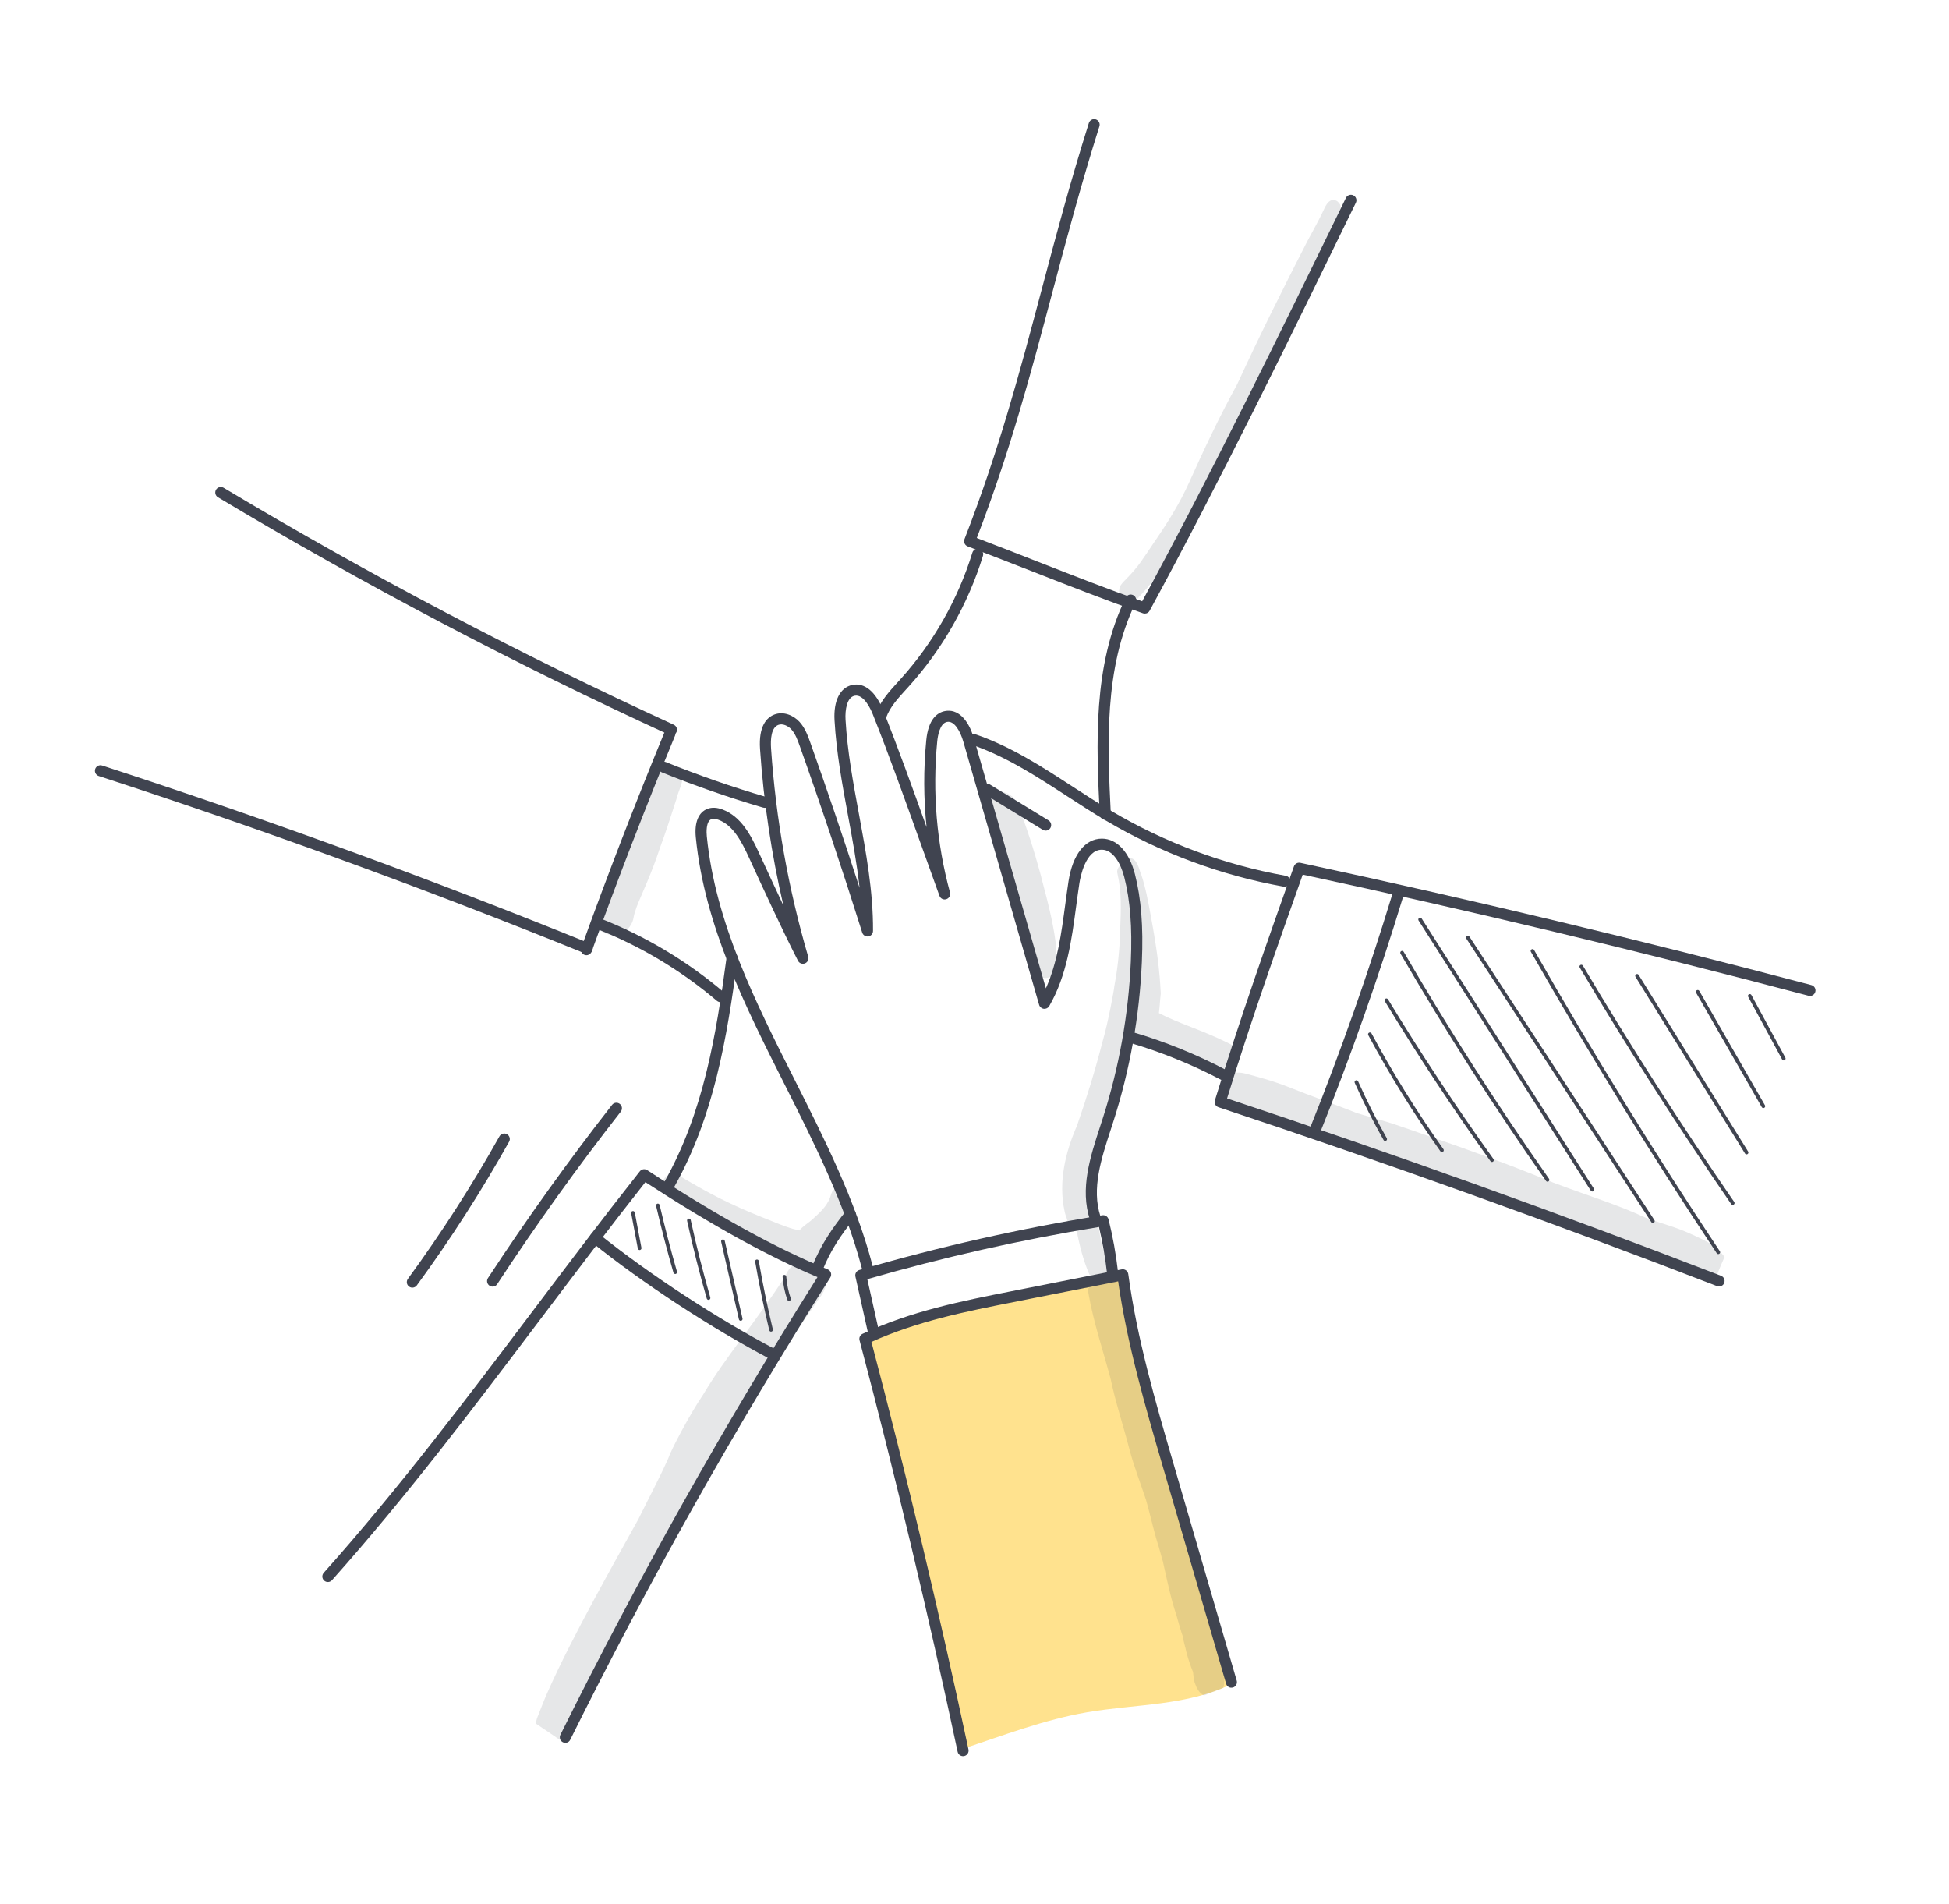 <?xml version="1.0" encoding="UTF-8"?> <svg xmlns="http://www.w3.org/2000/svg" width="557" height="544" viewBox="0 0 557 544" fill="none"><path d="M182.926 357.181C182.917 357.183 182.908 357.185 182.895 357.189C182.607 357.242 182.334 357.052 182.281 356.769L180.381 346.681C180.328 346.393 180.492 346.112 180.801 346.068C181.09 346.014 181.362 346.204 181.415 346.488L183.315 356.576C183.365 356.85 183.192 357.114 182.926 357.181Z" fill="#404450"></path><path d="M193.1 364.033C192.825 364.103 192.542 363.944 192.462 363.667C190.656 357.391 188.985 350.966 187.5 344.579C187.434 344.299 187.609 344.021 187.883 343.951L187.892 343.949C188.177 343.882 188.461 344.06 188.523 344.346C190.009 350.717 191.674 357.12 193.473 363.384C193.553 363.666 193.392 363.955 193.11 364.036L193.1 364.033Z" fill="#404450"></path><path d="M202.62 371.43C202.345 371.5 202.066 371.34 201.982 371.065C199.877 363.753 197.988 356.276 196.367 348.852C196.304 348.566 196.482 348.301 196.769 348.224C197.055 348.161 197.335 348.344 197.397 348.626C199.012 356.028 200.9 363.481 202.995 370.771C203.074 371.048 202.914 371.342 202.632 371.423L202.62 371.43Z" fill="#404450"></path><path d="M211.813 377.411L211.804 377.413C211.519 377.48 211.239 377.301 211.172 377.016L206.097 354.816C206.03 354.531 206.224 354.296 206.493 354.185C206.778 354.118 207.057 354.296 207.124 354.581L212.2 376.781C212.26 377.058 212.087 377.341 211.813 377.411Z" fill="#404450"></path><path d="M220.486 380.515L220.481 380.516C220.196 380.583 219.913 380.41 219.847 380.126C218.297 373.67 216.942 367.074 215.818 360.525C215.769 360.235 215.987 359.941 216.25 359.918C216.539 359.869 216.807 360.06 216.856 360.349C217.978 366.875 219.328 373.448 220.872 379.882C220.933 380.163 220.765 380.445 220.486 380.515Z" fill="#404450"></path><path d="M225.618 371.723C225.357 371.789 225.081 371.643 224.992 371.384C224.266 369.283 223.819 367.088 223.657 364.869C223.636 364.577 223.854 364.321 224.143 364.306C224.434 364.285 224.686 364.504 224.705 364.791C224.863 366.92 225.293 369.024 225.988 371.042C226.08 371.315 225.936 371.615 225.659 371.713C225.649 371.711 225.632 371.72 225.618 371.723Z" fill="#404450"></path><path d="M395.997 326.024C395.772 326.081 395.527 325.984 395.412 325.774C392.418 320.486 389.644 314.985 387.167 309.428C387.047 309.161 387.165 308.849 387.433 308.734C387.688 308.607 388.007 308.733 388.127 308.999C390.592 314.526 393.352 319.992 396.324 325.252C396.47 325.507 396.378 325.827 396.127 325.972C396.085 325.992 396.042 326.013 395.997 326.024Z" fill="#404450"></path><path d="M412.217 329.202C412.014 329.253 411.79 329.18 411.658 328.998C404.124 318.42 397.183 307.251 391.035 295.806C390.898 295.548 390.996 295.232 391.247 295.092C391.501 294.956 391.822 295.052 391.962 295.304C398.091 306.711 405.003 317.844 412.514 328.385C412.683 328.62 412.627 328.95 412.392 329.12C412.336 329.163 412.275 329.187 412.217 329.202Z" fill="#404450"></path><path d="M426.524 332.024C426.322 332.075 426.097 332.003 425.965 331.82C415.369 317.048 405.208 301.668 395.769 286.112C395.615 285.863 395.697 285.541 395.945 285.387C396.198 285.233 396.521 285.314 396.67 285.564C406.098 301.095 416.239 316.456 426.82 331.203C426.989 331.438 426.938 331.767 426.698 331.937C426.647 331.979 426.587 332.008 426.524 332.024Z" fill="#404450"></path><path d="M442.391 337.659C442.184 337.711 441.958 337.634 441.831 337.45C427.1 316.51 413.111 294.659 400.246 272.515C400.101 272.264 400.188 271.941 400.438 271.797C400.688 271.647 401.011 271.734 401.157 271.989C414.007 294.108 427.977 315.925 442.693 336.845C442.858 337.081 442.802 337.411 442.566 337.576C442.51 337.619 442.454 337.643 442.391 337.659Z" fill="#404450"></path><path d="M455.203 340.461C454.987 340.516 454.755 340.43 454.628 340.232L405.414 263.048C405.257 262.805 405.328 262.476 405.576 262.322C405.819 262.165 406.149 262.24 406.302 262.484L455.516 339.669C455.673 339.912 455.602 340.241 455.354 340.394C455.309 340.425 455.257 340.447 455.203 340.461Z" fill="#404450"></path><path d="M472.495 349.443C472.284 349.497 472.053 349.416 471.927 349.222L419.065 268.217C418.908 267.974 418.974 267.646 419.217 267.489C419.464 267.331 419.787 267.398 419.944 267.641L472.807 348.647C472.964 348.89 472.898 349.217 472.655 349.374C472.606 349.406 472.554 349.429 472.495 349.443Z" fill="#404450"></path><path d="M491.194 358.342C490.982 358.396 490.756 358.314 490.626 358.122C472.02 330.142 454.153 301.163 437.511 271.99C437.366 271.739 437.453 271.416 437.708 271.27C437.963 271.124 438.282 271.212 438.423 271.468C455.051 300.621 472.912 329.578 491.499 357.538C491.66 357.78 491.594 358.108 491.353 358.269C491.309 358.304 491.253 358.328 491.194 358.342Z" fill="#404450"></path><path d="M495.323 344.289C495.116 344.341 494.891 344.264 494.762 344.076C479.63 322.13 465.062 299.386 451.468 276.479C451.319 276.229 451.401 275.907 451.65 275.758C451.906 275.612 452.223 275.695 452.372 275.944C465.956 298.831 480.509 321.554 495.627 343.48C495.793 343.72 495.732 344.047 495.491 344.213C495.437 344.246 495.382 344.274 495.323 344.289Z" fill="#404450"></path><path d="M499.274 329.851C499.058 329.906 498.82 329.817 498.698 329.618L467.402 279.126C467.248 278.877 467.326 278.556 467.574 278.403C467.819 278.255 468.148 278.325 468.297 278.575L499.593 329.067C499.747 329.316 499.67 329.637 499.421 329.79C499.375 329.816 499.324 329.839 499.274 329.851Z" fill="#404450"></path><path d="M504.076 316.615C503.851 316.672 503.611 316.575 503.491 316.365L484.73 283.685C484.584 283.43 484.671 283.111 484.922 282.967C485.178 282.821 485.496 282.908 485.641 283.159L504.403 315.843C504.548 316.094 504.461 316.418 504.211 316.562C504.164 316.588 504.121 316.604 504.076 316.615Z" fill="#404450"></path><path d="M509.901 303.009C509.672 303.067 509.426 302.966 509.31 302.752L499.607 284.838C499.466 284.582 499.563 284.265 499.82 284.124C500.076 283.983 500.393 284.08 500.534 284.337L510.236 302.25C510.378 302.506 510.28 302.823 510.024 302.964C509.981 302.985 509.942 302.999 509.901 303.009Z" fill="#404450"></path><path d="M274.743 499.874C266.352 460.713 257.276 421.701 247.525 382.859C271.337 374.681 295.947 368.831 320.36 365.793C329.089 404.816 339.586 443.442 352.044 481.167C339.392 487.504 324.546 486.897 310.602 489.304C298.476 491.401 286.888 495.838 274.743 499.874Z" fill="#FFE28E"></path><g opacity="0.129"><path d="M350.386 297.761C343.514 294.351 336.859 292.451 331.205 289.508C331.442 287.615 331.523 285.675 331.737 283.902C331.413 277.372 330.694 271.42 328.832 261.442C328.135 257.611 327.419 253.764 326.203 250.059C325.562 248.635 325.35 246.803 324.18 245.733C322.751 244.47 320.524 245.586 320.238 247.267C319.518 247.807 319.081 248.717 319.36 249.69C320.544 254.788 320.39 259.557 320.118 265.888C319.975 272.162 319.248 277.679 318.449 281.916C318.463 282.449 316.664 292.391 315.05 297.806C312.981 305.863 310.535 313.809 307.793 321.662C304.449 329.294 302.432 337.783 304.234 346.076C304.309 346.66 304.831 348.085 305.023 348.601C304.98 348.488 304.917 348.331 304.825 348.101C305.05 349.107 305.711 349.984 306.592 350.514C306.898 350.705 307.226 350.828 307.564 350.915C307.581 351.059 307.6 351.208 307.643 351.36C308.509 355.958 309.668 360.616 311.633 364.842C311.99 365.384 312.491 365.703 313.047 365.875C311.673 366.426 310.644 367.796 311.087 369.724C312.544 377.923 315.21 385.845 317.367 393.876C318.797 400.731 321.03 407.369 322.779 414.144C324.073 419.051 325.917 423.786 327.515 428.592C328.797 433.071 329.738 437.641 331.176 442.076C331.543 443.458 331.933 444.835 332.335 446.203C333.595 451.832 334.677 457.06 336.078 461.117C336.727 463.39 337.354 465.669 338.123 467.908C338.244 469.299 338.822 470.738 339.041 472.062C339.716 474.573 340.347 476.296 340.955 477.799C341.045 478.782 341.158 479.764 341.395 480.724C341.678 481.524 341.997 482.372 342.5 483.074C342.898 483.687 343.473 484.184 344.129 484.488C345.907 483.733 347.695 483.02 349.513 482.37C349.721 481.882 349.848 481.361 349.838 480.828C349.856 480.708 349.872 480.58 349.887 480.432C350.025 479.536 349.878 480.492 349.83 480.777C349.839 480.717 349.854 480.623 349.878 480.473C350.033 478.562 349.924 478.906 349.36 475.203C349.062 473.66 348.716 472.134 348.355 470.606C348.667 469.604 348.653 468.482 348.141 467.362C347.022 463.966 346.753 463.527 345.46 459.893C344.424 456.352 343.362 452.819 342.399 449.265C341.573 446.212 340.859 443.132 340.127 440.056C340.185 439.543 340.142 439.032 339.972 438.548C339.849 437.962 339.661 437.181 339.479 436.647C338.673 434.188 337.932 432.005 337.224 429.976C336.299 427.064 335.445 424.129 334.567 421.195C333.133 416.778 331.649 412.369 330.487 407.869C330.407 407.497 330.274 407.157 330.105 406.831C329.523 405.259 328.97 403.674 328.552 402.051C326.778 395.484 325.876 388.712 324.054 382.142C323.093 378.099 321.98 374.1 320.745 370.13C320.067 368.448 319.987 366.247 318.312 365.223C317.758 364.869 317.15 364.735 316.557 364.775C316.757 364.504 316.921 364.204 317.015 363.855C317.445 361.343 315.684 359.01 315.147 356.613C314.257 354.069 314.441 351.074 313.145 348.724C312.897 348.365 312.604 348.094 312.285 347.892C312.517 344.597 310.744 337.843 314.419 327.802C317.827 316.946 321.271 305.967 323.374 294.761C324.118 296.211 325.759 296.813 327.257 296.564C328.35 297.199 329.509 297.73 330.683 298.21C335.712 300.347 338.714 301.41 341.714 302.771C345.106 304.056 343.785 303.58 347.431 305.17C348.526 305.526 349.702 306.068 350.87 305.86C353.11 305.76 354.765 303.265 354.168 301.141C353.715 299.269 351.964 298.513 350.386 297.761Z" fill="#404450"></path></g><g opacity="0.129"><path d="M298.547 254.38C296.912 247.796 295.012 241.28 292.728 234.894C292.178 233.319 291.56 231.775 290.905 230.24C290.44 229.213 290.033 228.052 289.026 227.439C285.116 224.158 279.448 229.062 281.998 233.466C285.178 239.798 288.594 256.437 291.957 267.238C292.862 269.634 293.719 272.046 294.758 274.384C294.768 274.425 294.784 274.488 294.823 274.626C295.251 275.792 295.344 277.167 296.115 278.155C297.386 280.066 300.49 279.844 301.602 277.874C302.427 276.57 301.88 275.003 301.886 273.565C301.872 273.454 301.862 273.356 301.854 273.267C301.86 273.328 301.869 273.383 301.878 273.457C301.902 273.212 301.896 272.959 301.901 272.714C301.951 268.637 300.374 261.216 298.547 254.38Z" fill="#404450"></path></g><g opacity="0.129"><path d="M237.543 341.195C236.817 343.901 235.294 345.741 231.688 348.837C231.769 348.778 231.897 348.679 232.022 348.585C230.875 349.563 229.421 350.404 228.483 351.602C228.229 351.547 227.971 351.492 227.753 351.442C225.329 350.903 223.02 349.91 220.72 348.991C211.97 345.56 205.577 342.722 196.362 337.293C194.877 336.527 193.42 335.099 191.626 335.599C188.921 336.184 188.329 340.145 190.76 341.49C195.38 344.358 200.045 347.161 204.782 349.827C208.91 351.942 213.246 353.645 217.255 355.992C219.775 357.612 222.528 358.848 224.996 360.548C225.317 360.759 225.642 360.965 225.953 361.193C225.652 360.967 225.166 360.558 224.957 360.414C225.487 360.807 226.058 361.209 226.656 361.571C225.706 362.303 224.967 363.304 224.572 364.433C224.548 364.472 224.526 364.516 224.502 364.555C216.006 377.774 207.33 387.802 201.074 398.322C197.01 404.329 191.754 414.348 190.956 416.785C188.354 422.63 185.308 428.252 182.499 433.997C176.201 445.431 163.669 467.352 156.547 483.437C155.46 485.832 154.549 488.297 153.579 490.739C153.326 491.33 153.225 491.953 153.215 492.578C155.643 494.198 158.061 495.834 160.458 497.5C163.273 496.13 164.272 491.809 165.56 488.731C165.609 488.661 167.802 483.929 168.29 482.997C170.185 479.02 172.092 475.054 174.035 471.098C177.05 464.785 180.534 457.023 186.781 445.998C188.731 442.998 190.254 439.751 192.22 436.762C194.445 433.391 196.79 430.1 198.657 426.508C201.659 421.452 204.036 416.066 207.196 411.104C215.392 398.047 224.149 385.351 232.963 372.713C233.728 371.567 233.677 371.613 232.777 372.774C233.245 372.196 233.711 371.615 234.136 371.005C234.852 370.082 235.445 369.071 235.821 367.961C236.525 365.663 235.643 363.113 233.835 361.635C235.434 360.231 235.843 358.012 235.115 356.093C237.724 353.602 239.646 350.514 241.017 347.176C241.024 347.165 241.017 347.176 241.024 347.165C241.771 345.665 242.496 344.113 242.639 342.42C243.129 339.194 238.534 338.059 237.543 341.195Z" fill="#404450"></path></g><g opacity="0.129"><path d="M188.775 218.887C188.442 218.727 188.117 218.536 187.787 218.365C185.936 222.614 184.175 226.911 182.575 231.26C181.576 233.967 180.642 236.702 179.764 239.451C178.917 242.111 178.272 244.854 177.346 247.486C176.985 248.506 176.162 248.871 175.391 248.754C174.447 251.127 173.529 253.508 172.68 255.915C171.739 258.584 170.924 261.317 169.98 263.992C171.675 267.242 176.486 268.495 179.377 265.546C179.759 265.124 180.078 264.66 180.357 264.174C180.344 264.215 180.333 264.266 180.318 264.303C180.373 264.198 180.414 264.092 180.463 263.984C180.743 263.459 180.943 262.906 181.048 262.314C181.114 262.044 181.168 261.767 181.209 261.489C181.397 260.68 181.745 259.912 181.96 259.111C183.273 255.678 186.178 249.761 188.605 242.275C190.342 237.633 191.841 232.918 193.358 228.203C193.867 225.968 195.246 223.763 195.055 221.446C192.922 220.696 190.81 219.878 188.775 218.887Z" fill="#404450"></path></g><g opacity="0.129"><path d="M492.864 359.185C492.702 358.962 492.538 358.745 492.353 358.543C492.117 358.253 491.865 357.976 491.587 357.725C491.426 357.584 491.265 357.438 491.104 357.292C490.852 357.015 490.589 356.751 490.321 356.503C489.956 356.044 489.115 355.552 488.5 355.242C488.629 355.296 488.768 355.357 488.94 355.429C488.056 354.962 487.174 354.499 486.287 354.038C478.614 350.322 477.721 350.671 470.284 347.948C461.996 344.128 454.635 341.99 443.815 337.903C429.554 332.001 415.013 326.903 400.41 321.921C396.318 320.443 392.093 319.372 387.929 318.123C381.261 315.484 374.478 313.133 367.821 310.463C364.517 309.15 361.094 308.183 357.668 307.242C355.893 306.808 353.906 306.03 352.151 306.874C347.483 308.567 348.782 315.757 353.767 315.818C354.469 315.923 357.529 316.742 361.151 317.74C361.456 318.324 361.976 318.791 362.702 318.977C369.488 320.485 373.191 323.152 380.147 325.584C386.56 327.55 392.978 329.481 399.241 331.896C402.838 333.25 405.281 334.587 410.258 336.096C411.326 336.536 412.515 336.126 413.179 335.284C428.623 341.893 444.152 348.973 454.607 352.654C457.991 354.191 461.377 355.713 464.733 357.309C473.141 360.314 481.539 363.321 489.884 366.494C490.773 364.016 491.77 361.572 492.864 359.185Z" fill="#404450"></path></g><g opacity="0.129"><path d="M382.121 57.467C380.039 56.349 378.927 58.511 378.229 60.133C376.853 63.05 375.274 65.866 373.737 68.7C366.776 82.25 359.977 95.875 353.621 109.718C348.617 118.835 344.171 128.214 339.914 137.694C337.142 143.927 333.481 149.675 329.618 155.283C326.46 159.947 325.444 161.787 321.944 165.36C321.033 166.341 319.82 167.264 319.844 168.728C319.701 171.392 323.245 172.956 325.105 171.008C337.69 157.888 344.812 140.984 352.126 124.668C359.589 108.511 370.488 85.241 379.746 67.028C380.759 65.025 381.723 62.996 382.622 60.941C383.106 59.689 383.741 58.806 382.121 57.467Z" fill="#404450"></path></g><path d="M313.362 349.562C312.565 349.763 311.734 349.312 311.477 348.519C308.599 339.683 311.554 330.618 314.416 321.854C314.664 321.092 314.91 320.336 315.152 319.586C319.814 305.063 322.513 289.967 323.174 274.729C323.599 264.955 322.999 257.288 321.29 250.6C320.328 246.839 318.147 242.817 314.899 242.811C310.207 242.792 308.728 250.757 308.483 252.351C308.156 254.492 307.865 256.663 307.573 258.828C306.26 268.629 304.901 278.763 299.861 287.491C299.544 288.04 298.931 288.343 298.3 288.268C297.672 288.191 297.148 287.744 296.971 287.138L275.301 211.914C274.478 209.062 272.771 205.878 270.653 206.291C268.572 206.696 267.999 210.311 267.849 211.848C266.439 226.394 267.667 240.921 271.497 255.023C271.717 255.839 271.255 256.688 270.448 256.944C269.639 257.21 268.774 256.777 268.486 255.978C266.604 250.808 264.76 245.651 262.924 240.512C258.635 228.522 254.203 216.118 249.45 204.15C248.898 202.757 246.883 198.256 244.219 198.817C244.192 198.824 244.165 198.831 244.133 198.839C242.04 199.366 241.48 202.825 241.643 205.657C242.156 214.667 243.841 223.77 245.469 232.572C247.484 243.459 249.569 254.721 249.497 266.028C249.493 266.81 248.913 267.473 248.156 267.582C247.386 267.7 246.646 267.235 246.412 266.494C240.591 248.025 234.59 230.094 228.569 213.207C227.98 211.555 227.313 209.683 226.138 208.404C225.229 207.417 223.655 206.664 222.422 207.147C220.39 207.937 220.178 211.237 220.356 213.863C221.731 233.994 225.305 254.016 230.978 273.38C231.209 274.164 230.804 274.989 230.042 275.291C229.28 275.593 228.422 275.264 228.052 274.538C223.265 265.115 218.566 254.899 214.027 245.017C211.924 240.448 209.531 235.856 205.397 234.288C204.799 234.06 203.961 233.85 203.332 234.071C201.703 234.673 201.9 237.984 201.999 238.984C204.444 263.609 215.927 286.387 227.03 308.415C235.606 325.429 244.475 343.016 249.358 361.621C249.58 362.465 249.075 363.33 248.231 363.552L248.218 363.555C247.38 363.766 246.526 363.264 246.305 362.424C241.503 344.143 232.71 326.704 224.21 309.839C212.975 287.553 201.358 264.511 198.855 239.297C198.424 234.982 199.626 232.075 202.235 231.106C203.477 230.654 204.916 230.723 206.519 231.329C211.77 233.319 214.528 238.528 216.902 243.694C219.191 248.676 221.521 253.743 223.883 258.75C220.472 244.068 218.238 229.1 217.21 214.072C216.753 207.393 219.174 205.012 221.285 204.193C223.972 203.152 226.829 204.476 228.469 206.256C230.084 208.009 230.9 210.297 231.555 212.138C236.293 225.432 241.019 239.366 245.655 253.701C244.897 246.777 243.621 239.888 242.37 233.137C240.722 224.24 239.021 215.036 238.497 205.827C238.179 200.233 240.069 196.483 243.577 195.719C247.056 194.99 250.269 197.633 252.391 202.978C256.76 213.971 260.847 225.313 264.804 236.362C263.94 228.144 263.908 219.845 264.713 211.541C265.31 205.378 267.932 203.606 270.059 203.19C273.628 202.497 276.727 205.431 278.342 211.043L298.904 282.418C302.218 275.01 303.348 266.591 304.442 258.411C304.738 256.22 305.03 254.035 305.36 251.869C306.533 244.21 310.099 239.645 314.906 239.645C319.197 239.651 322.731 243.452 324.352 249.814C326.139 256.813 326.765 264.771 326.33 274.863C325.659 290.386 322.91 305.758 318.162 320.551C317.917 321.307 317.673 322.067 317.421 322.835C314.72 331.118 311.922 339.684 314.481 347.542C314.753 348.374 314.298 349.264 313.469 349.53C313.43 349.545 313.394 349.554 313.362 349.562Z" fill="#404450"></path><path d="M275.617 501.78C275.599 501.784 275.581 501.789 275.559 501.795C274.704 501.976 273.863 501.432 273.683 500.582C265.313 461.334 255.878 421.771 245.647 382.982C245.452 382.246 245.812 381.471 246.506 381.148C260.421 374.636 274.96 371.763 289.016 368.983C299.569 366.899 310.122 364.811 320.571 362.729C321 362.645 321.44 362.74 321.796 362.995C322.153 363.25 322.384 363.636 322.446 364.071C324.923 382.42 330.195 400.516 335.299 418.017L353.441 480.245C353.685 481.084 353.203 481.962 352.369 482.205C351.479 482.453 350.652 481.967 350.409 481.133L332.266 418.901C327.286 401.814 322.141 384.165 319.548 366.156C309.637 368.131 299.635 370.105 289.634 372.083C276.167 374.748 262.257 377.496 249.046 383.457C259.162 421.882 268.49 461.06 276.781 499.921C276.953 500.754 276.436 501.573 275.617 501.78Z" fill="#404450"></path><path d="M250.071 382.42C250.058 382.424 250.044 382.427 250.031 382.431C249.179 382.621 248.335 382.087 248.145 381.235L244.467 364.772C244.286 363.961 244.766 363.146 245.564 362.911C268.293 356.286 291.66 351.016 315.021 347.262C315.831 347.13 316.606 347.643 316.807 348.44C318.037 353.377 318.949 358.443 319.517 363.494C319.617 364.364 318.991 365.149 318.124 365.243C317.259 365.341 316.474 364.716 316.375 363.85C315.877 359.418 315.106 354.973 314.08 350.616C291.811 354.258 269.552 359.272 247.871 365.533L251.227 380.545C251.408 381.38 250.895 382.213 250.071 382.42Z" fill="#404450"></path><path d="M161.956 497.972C161.605 498.06 161.219 498.029 160.868 497.853C160.086 497.466 159.766 496.518 160.153 495.736C182.299 451.089 207.015 407.097 233.629 364.94C219.539 359.033 203.415 350.14 184.445 337.803C174.35 350.601 164.386 363.807 154.736 376.589C135.797 401.679 116.217 427.625 94.877 451.548C94.294 452.198 93.299 452.257 92.644 451.675C91.995 451.092 91.935 450.097 92.517 449.442C113.772 425.617 133.313 399.724 152.212 374.683C162.154 361.506 172.435 347.885 182.856 334.708C183.364 334.063 184.276 333.919 184.958 334.365C205.071 347.516 221.948 356.794 236.552 362.729C236.985 362.907 237.319 363.263 237.46 363.711C237.602 364.159 237.542 364.643 237.292 365.037C210.35 407.583 185.346 452.026 162.97 497.132C162.775 497.574 162.393 497.862 161.956 497.972Z" fill="#404450"></path><path d="M221.477 388.631C221.112 388.723 220.715 388.684 220.356 388.497C203.308 379.529 183.668 366.696 169.109 354.99C168.43 354.443 168.319 353.451 168.865 352.768C169.412 352.089 170.404 351.978 171.087 352.524C185.501 364.108 204.943 376.82 221.824 385.695C222.597 386.103 222.895 387.057 222.486 387.826C222.271 388.249 221.896 388.525 221.477 388.631Z" fill="#404450"></path><path d="M191.732 339.862C191.354 339.957 190.94 339.913 190.573 339.708C189.814 339.282 189.543 338.321 189.969 337.558C201.029 317.852 204.641 296.043 207.649 273.564C207.765 272.697 208.566 272.093 209.423 272.207C210.29 272.324 210.898 273.119 210.78 273.982C207.732 296.777 204.059 318.912 192.724 339.104C192.501 339.495 192.137 339.759 191.732 339.862Z" fill="#404450"></path><path d="M234.027 363.861C233.716 363.94 233.377 363.924 233.058 363.799C232.249 363.476 231.85 362.557 232.173 361.748C234.733 355.319 238.305 350.398 241.783 346.036C242.324 345.354 243.321 345.242 244.003 345.783C244.686 346.329 244.797 347.321 244.251 348.004C240.406 352.827 237.383 357.208 235.109 362.914C234.912 363.404 234.499 363.742 234.027 363.861Z" fill="#404450"></path><path d="M192.286 210.071C191.949 210.156 191.583 210.129 191.243 209.975C147.226 189.8 103.837 166.963 62.287 142.097C61.538 141.649 61.294 140.681 61.742 139.931C62.19 139.182 63.158 138.938 63.907 139.386C105.36 164.19 148.646 186.977 192.558 207.101C193.349 207.467 193.7 208.403 193.334 209.194C193.128 209.649 192.732 209.959 192.286 210.071Z" fill="#404450"></path><path d="M168.185 272.525C167.87 272.605 167.531 272.59 167.205 272.456C121.686 254.01 74.927 236.953 28.218 221.751C27.389 221.481 26.935 220.59 27.205 219.761C27.474 218.931 28.37 218.476 29.195 218.747C75.971 233.971 122.804 251.057 168.388 269.53C169.198 269.857 169.588 270.779 169.261 271.589C169.07 272.068 168.658 272.406 168.185 272.525Z" fill="#404450"></path><path d="M167.981 272.912C167.684 272.987 167.366 272.976 167.06 272.867C166.239 272.571 165.814 271.663 166.111 270.846C173.566 250.171 181.599 229.375 189.982 209.041C190.315 208.235 191.238 207.849 192.045 208.182C192.851 208.515 193.233 209.439 192.904 210.244C184.538 230.535 176.523 251.284 169.086 271.916C168.898 272.428 168.477 272.788 167.981 272.912Z" fill="#404450"></path><path d="M206.293 286.328C205.816 286.448 205.287 286.342 204.884 285.998C194.537 277.215 182.889 270.258 170.25 265.322C169.438 265.005 169.034 264.086 169.351 263.274C169.669 262.462 170.588 262.062 171.4 262.38C184.363 267.445 196.316 274.583 206.931 283.591C207.595 284.157 207.677 285.151 207.113 285.82C206.892 286.081 206.604 286.25 206.293 286.328Z" fill="#404450"></path><path d="M218.933 230.798C218.667 230.865 218.385 230.864 218.105 230.781C208.33 227.915 198.585 224.524 189.14 220.709C188.329 220.381 187.939 219.46 188.267 218.65C188.594 217.839 189.515 217.449 190.321 217.778C199.67 221.555 209.321 224.913 218.993 227.747C219.831 227.996 220.31 228.871 220.066 229.708C219.9 230.267 219.455 230.666 218.933 230.798Z" fill="#404450"></path><path d="M491.672 367.577C491.366 367.655 491.037 367.642 490.718 367.516C443.846 349.42 395.906 332.22 348.217 316.393C347.402 316.125 346.953 315.252 347.206 314.432C354.436 290.831 362.593 267.849 369.789 247.57C370.055 246.823 370.832 246.388 371.61 246.551C420.346 257.01 469.489 268.765 517.67 281.49C518.516 281.712 519.017 282.577 518.793 283.419C518.569 284.261 517.701 284.767 516.864 284.542C469.175 271.947 420.549 260.306 372.303 249.929C365.385 269.429 357.62 291.364 350.681 313.877C397.928 329.585 445.423 346.634 491.856 364.563C492.671 364.874 493.075 365.792 492.758 366.605C492.565 367.113 492.149 367.457 491.672 367.577Z" fill="#404450"></path><path d="M349.949 308.626C349.585 308.718 349.187 308.679 348.829 308.492C340.559 304.154 331.821 300.615 322.863 297.974C322.025 297.726 321.546 296.851 321.794 296.012C322.043 295.174 322.923 294.699 323.756 294.944C332.915 297.644 341.846 301.259 350.298 305.694C351.07 306.098 351.367 307.052 350.963 307.824C350.747 308.238 350.373 308.519 349.949 308.626Z" fill="#404450"></path><path d="M367.553 253.344C367.342 253.397 367.119 253.405 366.889 253.368C348.917 250.139 331.83 243.796 316.102 234.52C312.3 232.275 308.534 229.829 304.888 227.463C296.329 221.901 287.475 216.156 277.79 212.831C276.962 212.547 276.525 211.647 276.806 210.824C277.09 209.996 277.99 209.558 278.813 209.84C288.87 213.291 297.886 219.149 306.605 224.814C310.222 227.163 313.961 229.592 317.705 231.799C333.103 240.885 349.841 247.101 367.442 250.26C368.299 250.413 368.87 251.236 368.718 252.093C368.608 252.724 368.138 253.197 367.553 253.344Z" fill="#404450"></path><path d="M299.221 237.307C298.824 237.407 298.385 237.354 298.011 237.123L281.193 226.829C280.451 226.374 280.215 225.4 280.67 224.658C281.125 223.916 282.095 223.681 282.841 224.135L299.659 234.429C300.401 234.884 300.637 235.858 300.182 236.6C299.959 236.968 299.608 237.209 299.221 237.307Z" fill="#404450"></path><path d="M327.554 175.295C327.261 175.369 326.947 175.357 326.643 175.252C316.317 171.624 306.102 167.624 295.288 163.392C289.287 161.045 283.077 158.611 276.543 156.126C276.151 155.975 275.831 155.678 275.662 155.289C275.493 154.906 275.484 154.468 275.634 154.076C285.468 128.799 291.424 106.376 297.729 82.635C301.738 67.535 305.887 51.921 311.184 35.147C311.448 34.314 312.338 33.855 313.165 34.116C313.997 34.38 314.459 35.264 314.195 36.097C308.919 52.804 304.781 68.382 300.782 83.446C294.578 106.808 288.711 128.901 279.153 153.735C285.161 156.032 290.887 158.272 296.443 160.448C306.785 164.498 316.579 168.331 326.421 171.822C346.427 134.963 365.854 95.105 384.652 56.549C385.034 55.768 385.98 55.438 386.761 55.821C387.547 56.202 387.872 57.15 387.489 57.931C368.478 96.933 348.819 137.257 328.554 174.512C328.341 174.92 327.973 175.189 327.554 175.295Z" fill="#404450"></path><path d="M316.261 234.206C316.162 234.231 316.056 234.248 315.952 234.25C315.081 234.293 314.338 233.623 314.295 232.748C313.327 212.845 312.231 190.289 321.713 170.779C322.094 169.994 323.042 169.669 323.827 170.05C324.613 170.432 324.938 171.379 324.555 172.16C315.425 190.939 316.505 213.069 317.454 232.594C317.486 233.366 316.973 234.027 316.261 234.206Z" fill="#404450"></path><path d="M252.178 205.971C251.881 206.046 251.558 206.037 251.246 205.919C250.428 205.618 250.012 204.707 250.313 203.889C251.621 200.357 254.13 197.604 256.558 194.943L257.442 193.969C266.737 183.656 273.808 171.188 277.893 157.927C278.152 157.091 279.035 156.624 279.871 156.883C280.707 157.141 281.173 158.024 280.914 158.856C276.691 172.559 269.391 185.429 259.789 196.083L258.894 197.069C256.567 199.618 254.374 202.029 253.279 204.981C253.089 205.498 252.669 205.848 252.178 205.971Z" fill="#404450"></path><path d="M376.096 324.825C375.786 324.903 375.447 324.888 375.122 324.759C374.312 324.431 373.918 323.516 374.246 322.705C383.099 300.644 391.093 277.929 398.017 255.181C398.271 254.346 399.152 253.875 399.987 254.129C400.822 254.383 401.293 255.265 401.039 256.1C394.095 278.934 386.066 301.74 377.18 323.881C376.982 324.367 376.569 324.706 376.096 324.825Z" fill="#404450"></path><path d="M141.162 367.611C140.747 367.716 140.296 367.652 139.911 367.4C139.183 366.922 138.979 365.94 139.456 365.211C150.54 348.3 162.47 331.65 174.922 315.72C175.457 315.03 176.453 314.913 177.138 315.449C177.824 315.985 177.945 316.979 177.409 317.665C165.011 333.523 153.13 350.104 142.095 366.945C141.87 367.289 141.531 367.518 141.162 367.611Z" fill="#404450"></path><path d="M118.227 367.904C117.786 368.015 117.301 367.936 116.908 367.648C116.203 367.131 116.051 366.145 116.567 365.44C126.073 352.45 134.879 338.751 142.737 324.711C143.166 323.947 144.128 323.681 144.886 324.103C145.644 324.529 145.921 325.494 145.495 326.252C137.574 340.404 128.701 354.216 119.12 367.306C118.891 367.613 118.573 367.817 118.227 367.904Z" fill="#404450"></path></svg> 